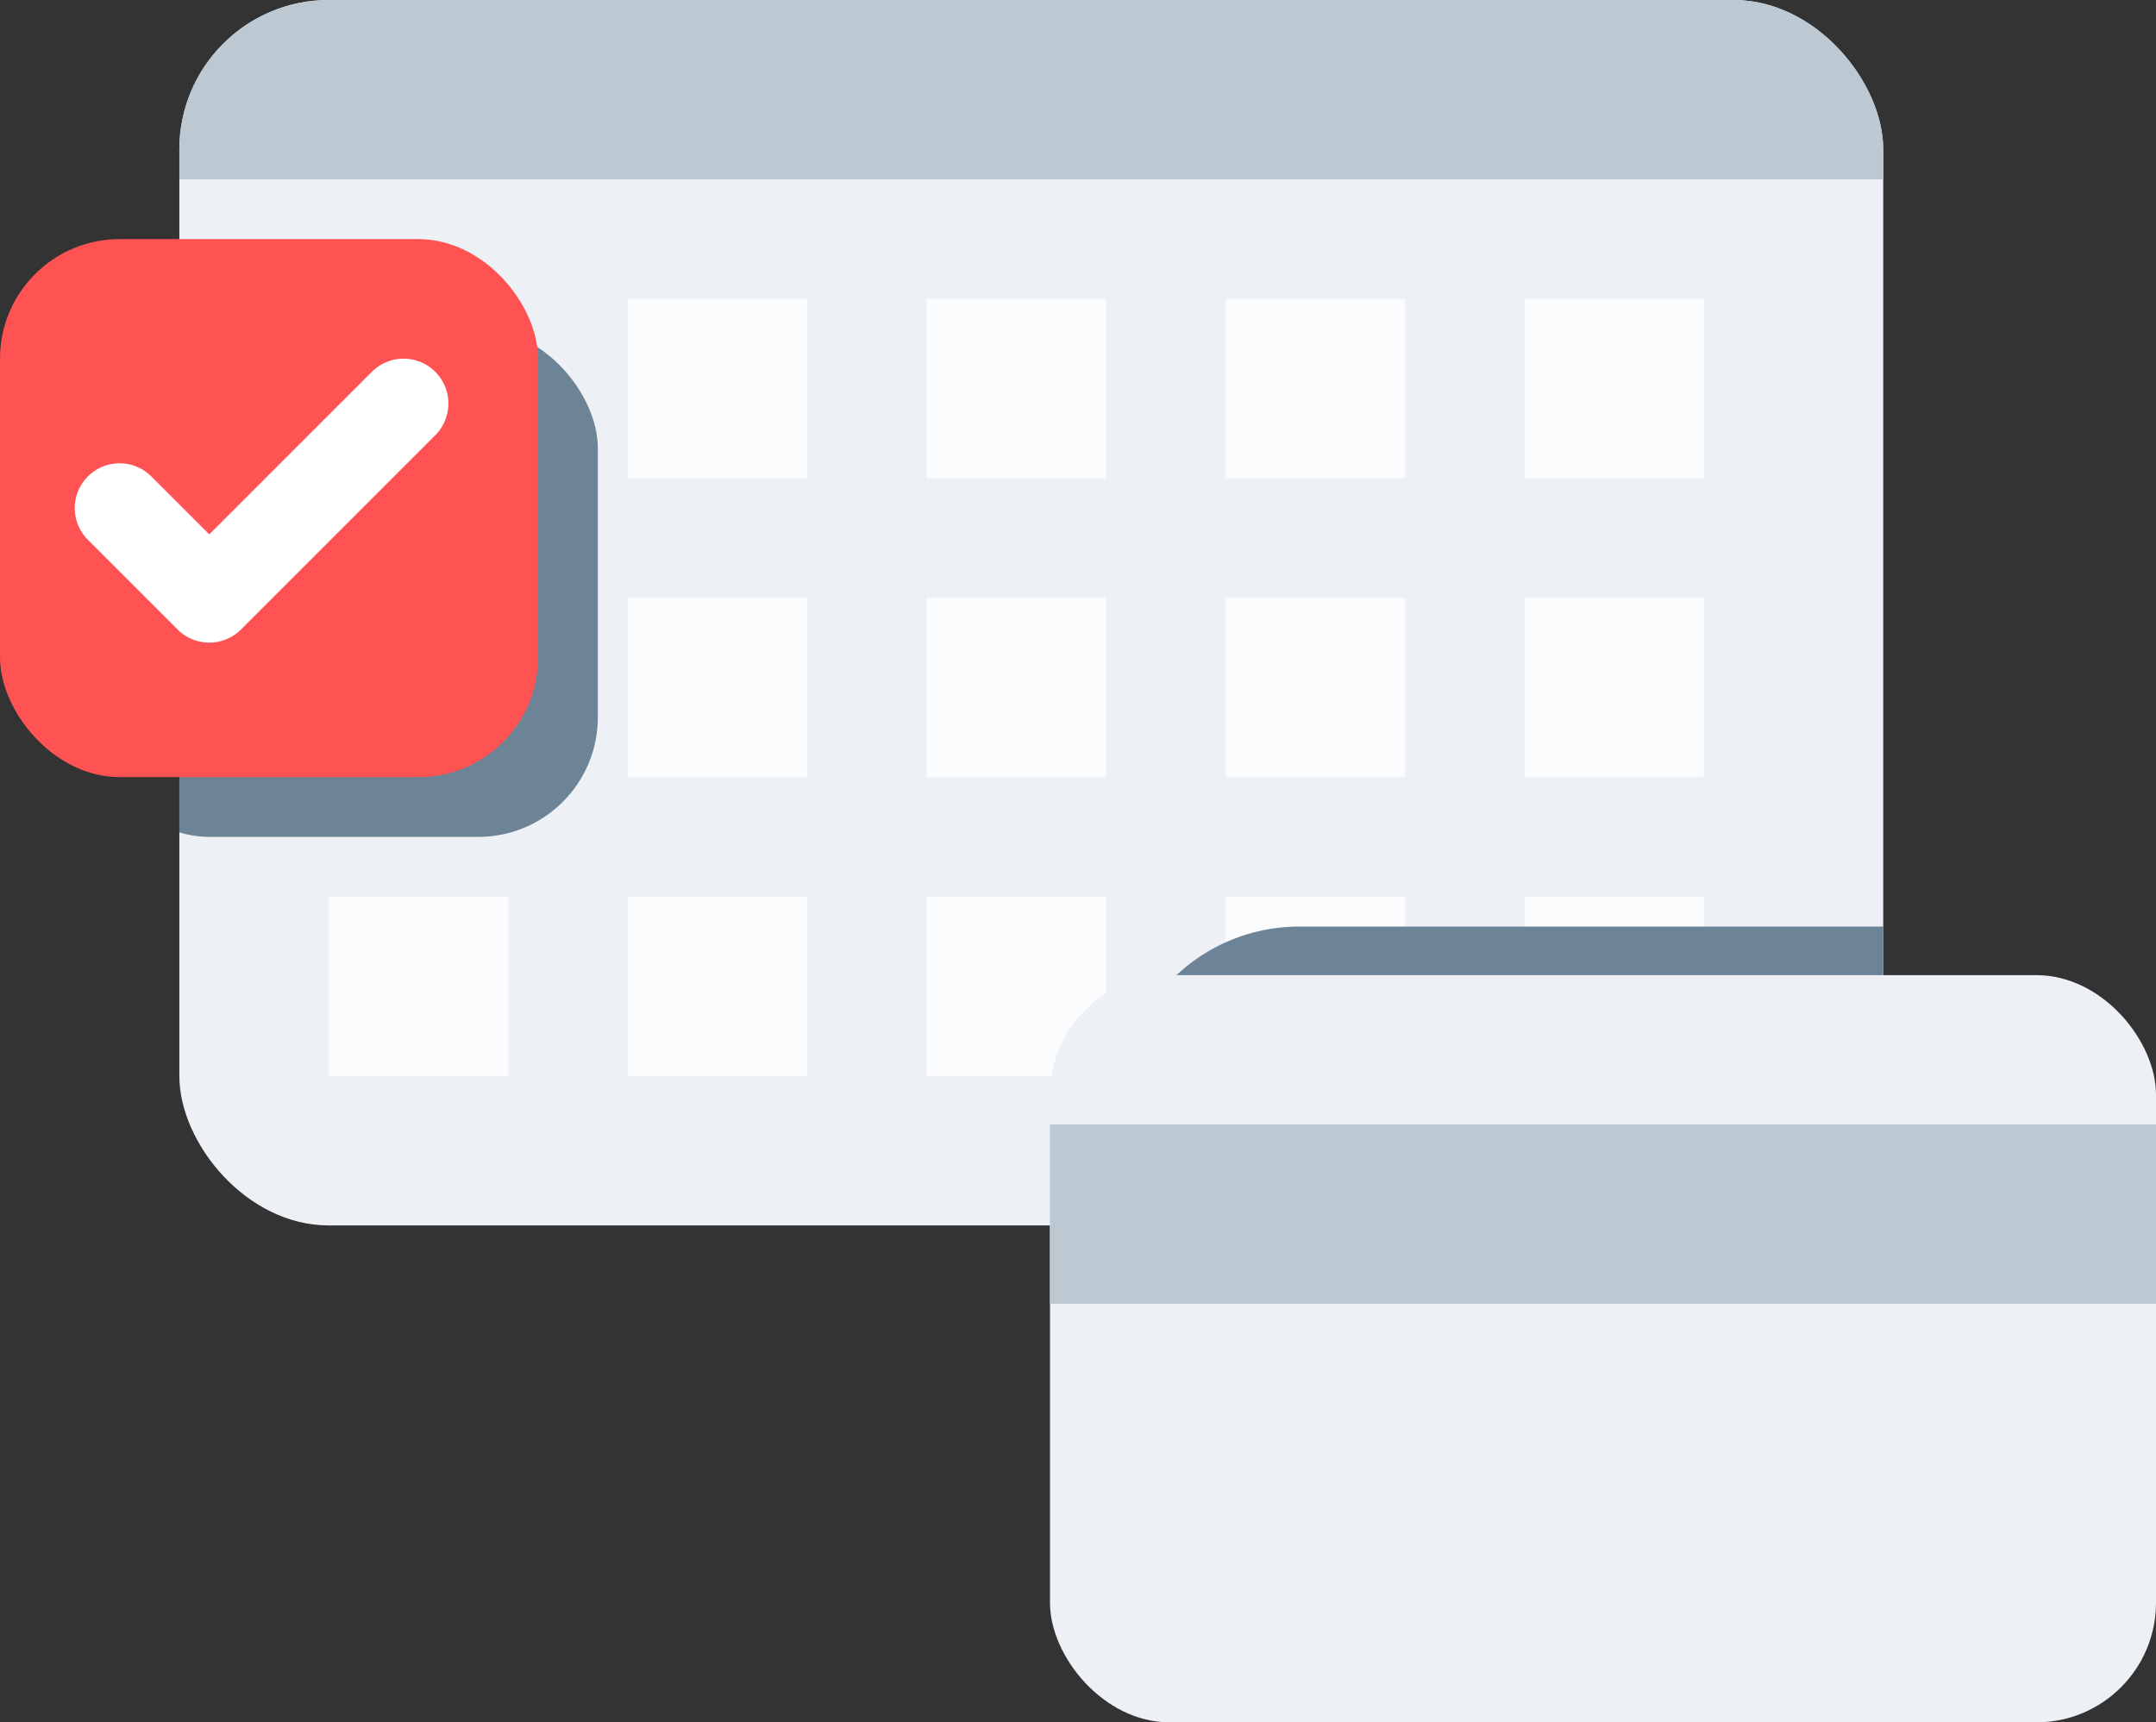 <svg id="online_reservations_icon" data-name="online reservations icon" xmlns="http://www.w3.org/2000/svg" xmlns:xlink="http://www.w3.org/1999/xlink" width="64.111" height="51.222" viewBox="0 0 64.111 51.222">
  <rect x="0" y="0" width="64.111" height="51.222" fill="#333333" stroke="none"/>
  <defs>
    <clipPath id="clip-path">
      <rect id="Rectangle" width="50.667" height="36.444" rx="4.444" fill="#edf1f5"/>
    </clipPath>
    <clipPath id="clip-path-2">
      <rect id="Mask" width="32.889" height="22.222" rx="3.556" fill="#edf1f5"/>
    </clipPath>
  </defs>
  <g id="Group" transform="translate(5.333)">
    <rect id="Rectangle-2" data-name="Rectangle" width="50.667" height="36.444" rx="4.444" fill="#edf1f5"/>
    <g id="Group-2" data-name="Group" clip-path="url(#clip-path)">
      <rect id="Rectangle-3" data-name="Rectangle" width="50.667" height="5.333" fill="#bcc8d2"/>
      <rect id="Rectangle-4" data-name="Rectangle" width="5.333" height="5.333" transform="translate(4.444 26.667)" fill="#fbfcfd"/>
      <rect id="Rectangle-5" data-name="Rectangle" width="5.333" height="5.333" transform="translate(4.444 17.778)" fill="#fbfcfd"/>
      <rect id="Rectangle-6" data-name="Rectangle" width="5.333" height="5.333" transform="translate(13.333 26.667)" fill="#fbfcfd"/>
      <rect id="Rectangle-7" data-name="Rectangle" width="5.333" height="5.333" transform="translate(13.333 17.778)" fill="#fbfcfd"/>
      <rect id="Rectangle-8" data-name="Rectangle" width="5.333" height="5.333" transform="translate(22.222 26.667)" fill="#fbfcfd"/>
      <rect id="Rectangle-9" data-name="Rectangle" width="5.333" height="5.333" transform="translate(22.222 17.778)" fill="#fbfcfd"/>
      <rect id="Rectangle-10" data-name="Rectangle" width="5.333" height="5.333" transform="translate(31.111 26.667)" fill="#fbfcfd"/>
      <rect id="Rectangle-11" data-name="Rectangle" width="5.333" height="5.333" transform="translate(31.111 17.778)" fill="#fbfcfd"/>
      <rect id="Rectangle-12" data-name="Rectangle" width="5.333" height="5.333" transform="translate(40 26.667)" fill="#fbfcfd"/>
      <rect id="Rectangle-13" data-name="Rectangle" width="5.333" height="5.333" transform="translate(40 17.778)" fill="#fbfcfd"/>
      <rect id="Rectangle-14" data-name="Rectangle" width="5.333" height="5.333" transform="translate(4.444 8.889)" fill="#fbfcfd"/>
      <rect id="Rectangle-15" data-name="Rectangle" width="5.333" height="5.333" transform="translate(13.333 8.889)" fill="#fbfcfd"/>
      <rect id="Rectangle-16" data-name="Rectangle" width="5.333" height="5.333" transform="translate(22.222 8.889)" fill="#fbfcfd"/>
      <rect id="Rectangle-17" data-name="Rectangle" width="5.333" height="5.333" transform="translate(31.111 8.889)" fill="#fbfcfd"/>
      <rect id="Rectangle-18" data-name="Rectangle" width="5.333" height="5.333" transform="translate(40 8.889)" fill="#fbfcfd"/>
      <rect id="Rectangle-19" data-name="Rectangle" width="15.111" height="15.111" rx="3.556" transform="translate(-2.667 9.778)" fill="#6c8495"/>
      <path id="Mask-2" data-name="Mask" d="M5.526,3.8A5.333,5.333,0,0,1,10.635,0H37.443a3.556,3.556,0,0,1,3.406,4.577L36.7,18.421a5.333,5.333,0,0,1-5.108,3.8H4.779a3.556,3.556,0,0,1-3.406-4.577Z" transform="translate(22.667 27.556)" fill="#6c8495"/>
    </g>
  </g>
  <rect id="Rectangle-20" data-name="Rectangle" width="16" height="16" rx="3.556" transform="translate(0 7.111)" fill="#ff5252"/>
  <g id="Path_3" data-name="Path 3" transform="translate(31.222 29)">
    <rect id="Mask-3" data-name="Mask" width="32.889" height="22.222" rx="3.556" fill="#edf1f5"/>
    <g id="Path_3-2" data-name="Path 3" clip-path="url(#clip-path-2)">
      <path id="Path_3-3" data-name="Path 3" d="M0,0H32.889V5.333H0Z" transform="translate(0 4.444)" fill="#bcc8d2"/>
    </g>
  </g>
  <path id="Path_4" data-name="Path 4" d="M0,3.111,2.667,5.778,8.444,0" transform="translate(3.556 12)" fill="none" stroke="#fff" stroke-linecap="round" stroke-linejoin="round" stroke-miterlimit="10" stroke-width="2.667"/>
</svg>
